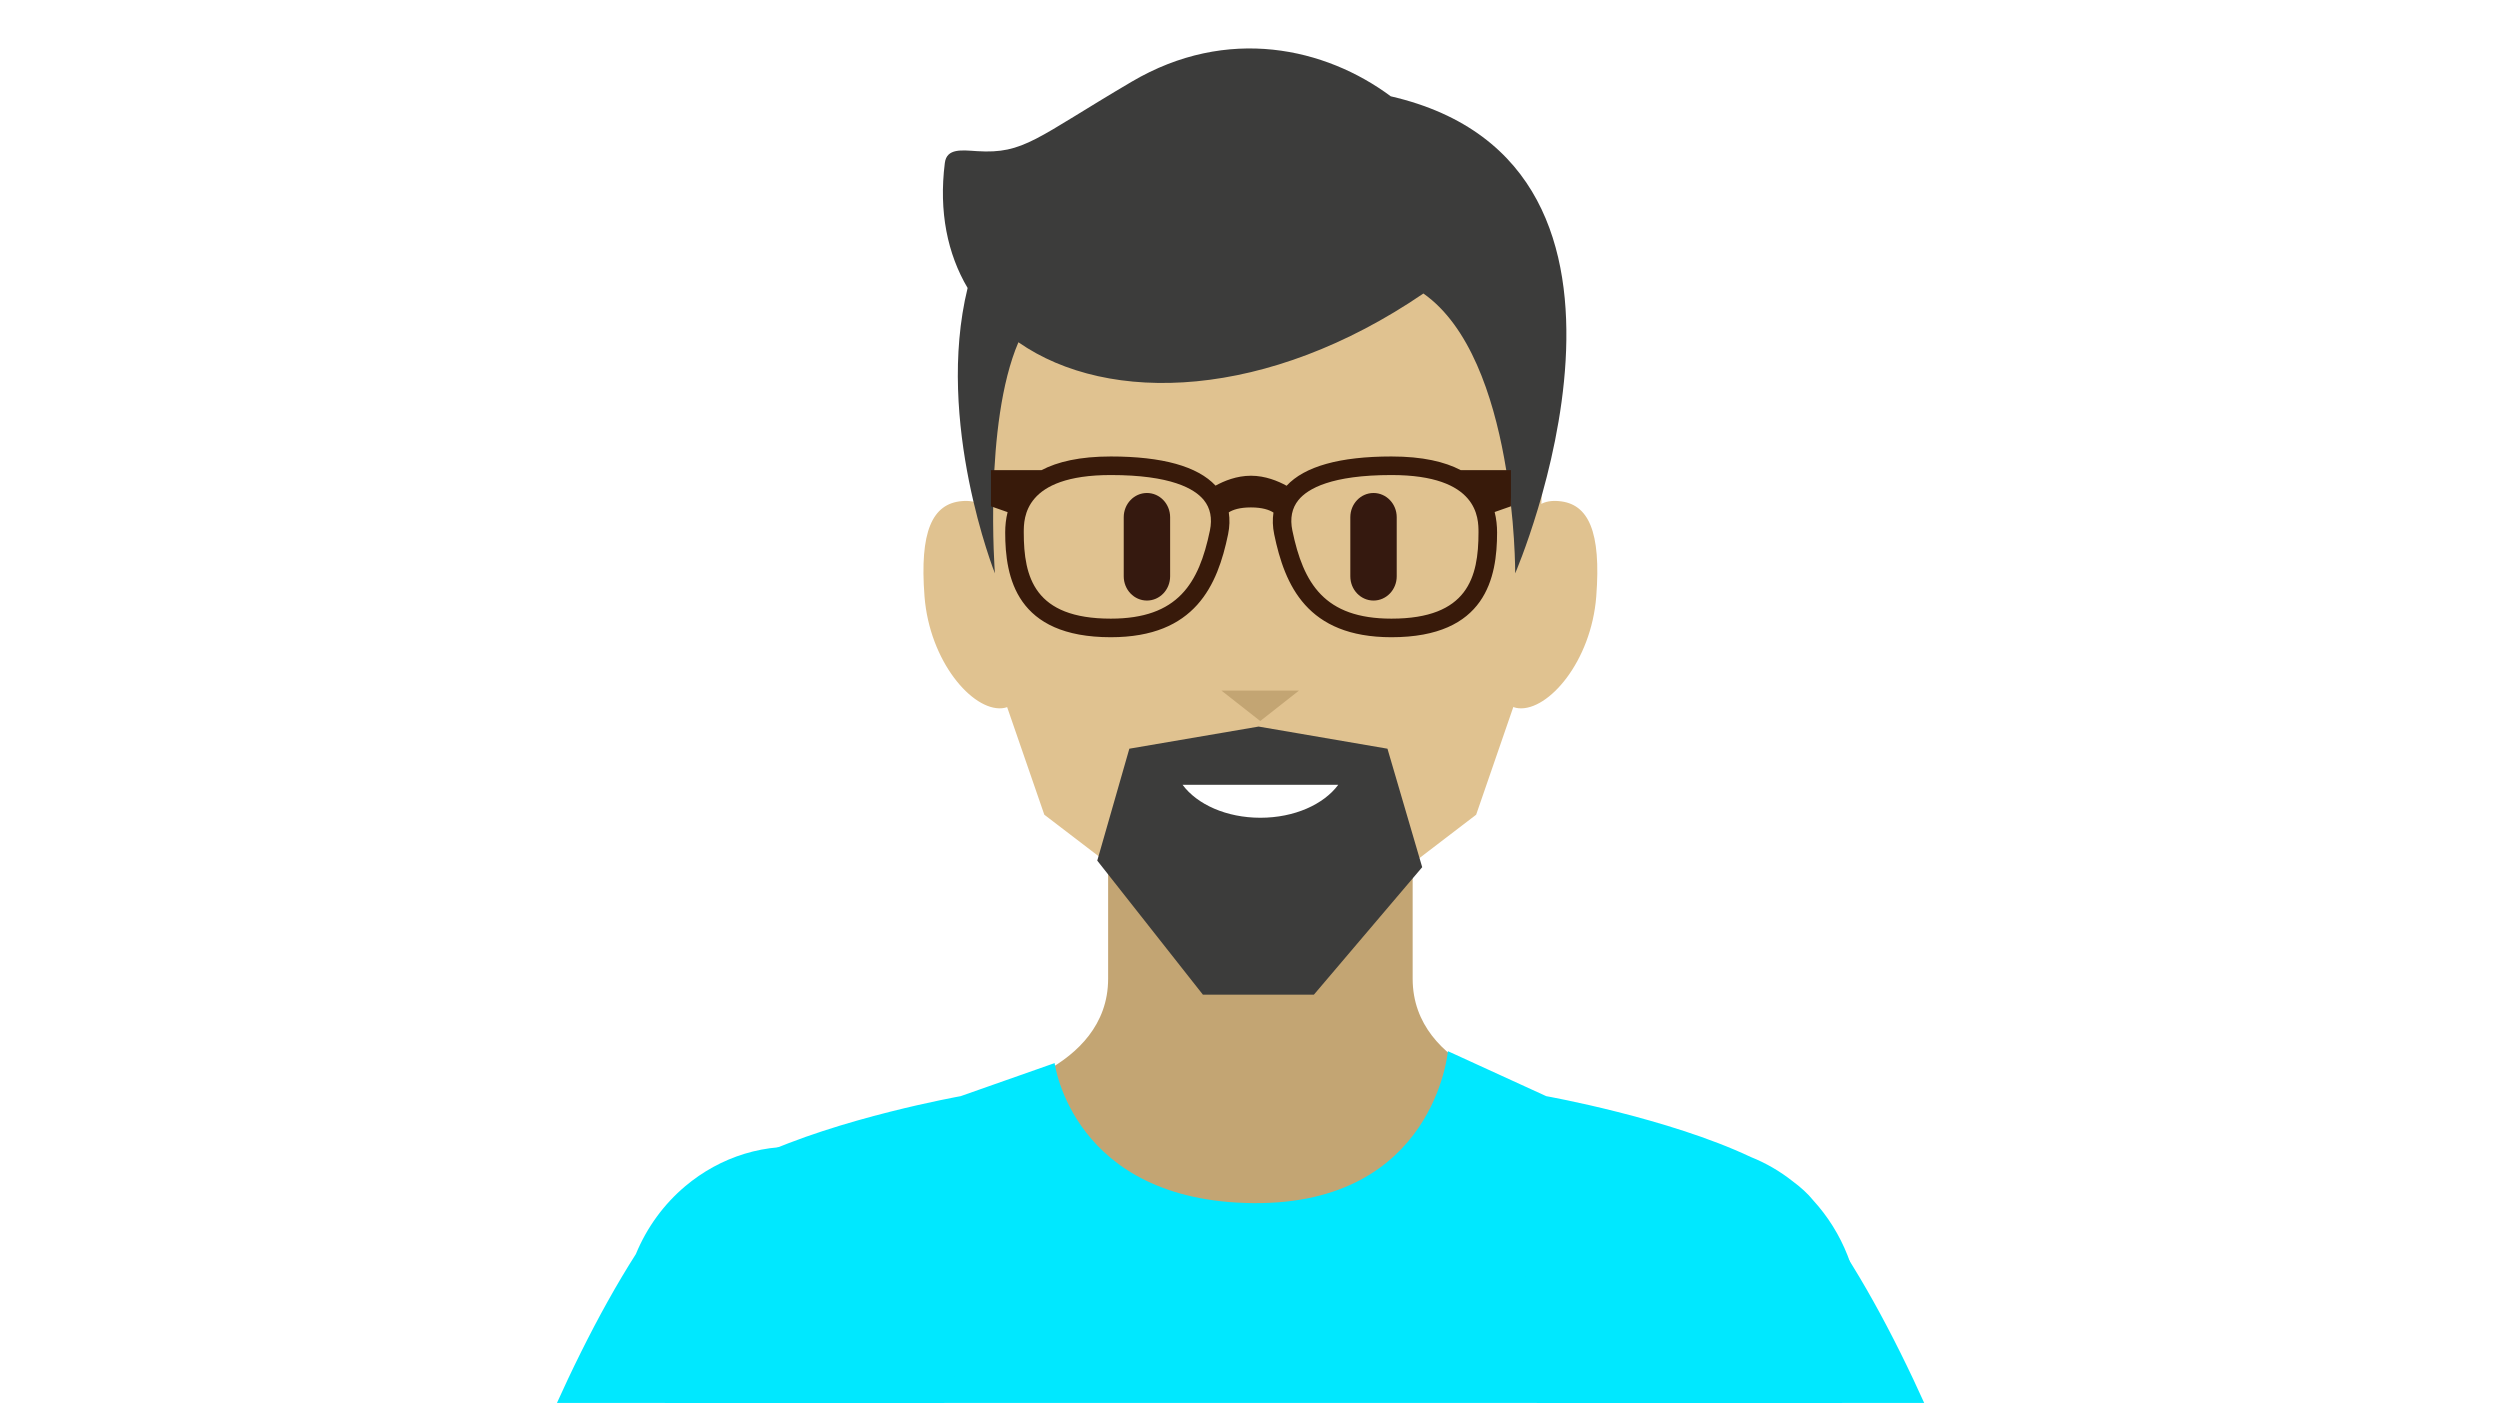 <?xml version="1.0" encoding="UTF-8"?><svg id="lunette" xmlns="http://www.w3.org/2000/svg" viewBox="0 0 3849 2160"><defs><style>.cls-1{fill:#fff;}.cls-2{fill:#e0c290;}.cls-3{fill:#381a0a;}.cls-4{fill:#3c3c3b;}.cls-5{fill:#35190f;}.cls-6{fill:#c3a573;}.cls-7{fill:#00e8ff;}</style></defs><g id="bg"><rect class="cls-1" width="3849" height="2160"/></g><path class="cls-6" d="m2364.4,1683.53s-189.47-34.84-189.47-176.58v-232.59h-468.86v232.59c0,141.74-189.41,176.58-189.41,176.58l423.59,400.93,424.15-400.93Z"/><path class="cls-7" d="m2864.06,2036.36c0-73.06-27.63-139.26-72.38-188.27-8.24-10.21-18.9-19.98-31.53-29.3-19.55-15.48-41.2-28.12-64.5-37.41-127.28-60.23-315.04-93.73-315.04-93.73l-151.4-69.27s-20.64,236.23-299.4,233.94c-278.75-2.29-306.09-215.59-306.09-215.59l-144.7,50.92s-187.77,33.5-315.04,93.73c-23.3,9.29-44.95,21.93-64.5,37.41-12.63,9.32-23.29,19.1-31.53,29.3-44.75,49.01-72.38,115.21-72.38,188.27,0,122.68,77.48,226.46,184.13,260.96,15.96,161.48,60.63,651.46,48.48,965.47-5.56,143.71,5.2,371.3-39.25,522.49-60.94,207.26-96.48,589.79-76.05,576.27,0,0,382.93,44.39,655.03,38.42,63.92-1.4,205.48-16.09,264.96-15.37,271.13,3.3,706.55-30.73,706.55-30.73,17.34,11.48-.35-256.87-43.36-465.03-5.34-28.51-13.03-61-23.63-97.7-.56-1.97-1.13-3.93-1.7-5.87-44.45-151.18-33.69-378.78-39.25-522.49-12.15-314.01,32.52-803.99,48.48-965.47,106.65-34.5,184.13-138.28,184.13-260.96Z"/><path class="cls-7" d="m3295.29,3241.71c-54.13-258.77-219.92-943.27-454.09-1310.55-17.03-41.35-43.33-76.96-75.96-104.46,0,0,0,0,0,0h0c-53.76-45.29-124.34-68.59-198.24-58.47-143.28,19.63-244.19,156.8-225.39,306.38,16.13,128.36,115.25,223.89,233.57,236.08,18.88,30.78,139.63,232.22,260.54,543.16,62.31,160.23,121.99,421.38,153.93,511.95l.65-.18c27.82,69.39,97.35,113.76,172.24,103.51,89.69-12.29,152.86-98.16,141.09-191.79-1.56-12.42-4.44-24.31-8.33-35.64Z"/><path class="cls-7" d="m524.88,3241.35c54.13-258.77,219.92-943.27,454.09-1310.55,17.03-41.35,43.33-76.96,75.96-104.46,0,0,0,0,0,0h0c53.76-45.29,124.34-68.59,198.24-58.47,143.28,19.63,244.19,156.8,225.39,306.38-16.13,128.36-115.25,223.89-233.57,236.08-18.88,30.78-139.63,232.22-260.54,543.16-62.31,160.23-121.99,421.38-153.93,511.95l-.65-.18c-27.82,69.39-97.35,113.76-172.24,103.51-89.69-12.29-152.86-98.16-141.09-191.79,1.56-12.42,4.44-24.31,8.33-35.64Z"/><path class="cls-2" d="m1547.95,905.33c-7.75-100.04-21.21-137.74-66.93-133.84-45.74,3.81-65.38,46.82-57.63,146.84,7.85,99.93,73.41,175.95,119.2,172.1,45.76-3.91,13.21-85.14,5.36-185.11Z"/><path class="cls-2" d="m2399.97,771.49c-45.71-3.91-59.13,33.8-66.93,133.84-7.8,99.97-40.38,181.2,5.36,185.11,45.76,3.85,111.41-72.17,119.2-172.1,7.72-100.02-11.89-143.03-57.63-146.84Z"/><path class="cls-2" d="m1940.25,132.48c-341.41,0-440.19,248.77-440.19,421.71l13.89,428.45,93.87,271.69,251.51,192.28h161.87l251.48-192.28,93.76-271.69,13.94-428.45c0-172.94-98.83-421.71-440.14-421.71Z"/><polygon class="cls-4" points="1738.73 1152.69 1689.34 1325 1851.98 1531.38 1937.43 1531.38 2022.88 1531.38 2189.62 1335.12 2136.12 1152.69 1937.76 1118.63 1738.73 1152.69"/><path class="cls-1" d="m2060.33,1208.32c-22.28,30.15-67.54,50.69-119.76,50.69h-.1c-52.25,0-97.43-20.54-119.76-50.69h239.62Z"/><polygon class="cls-6" points="1940.25 1110.11 1880.57 1063.27 1999.85 1063.27 1940.25 1110.11"/><path class="cls-5" d="m1765.81,924.61c-19.73,0-35.72-16.7-35.72-37.29v-91.02c0-20.6,15.99-37.29,35.72-37.29s35.72,16.7,35.72,37.29v91.02c0,20.6-15.99,37.29-35.72,37.29Z"/><path class="cls-5" d="m2114.67,924.61c-19.73,0-35.72-16.7-35.72-37.29v-91.02c0-20.6,15.99-37.29,35.72-37.29s35.72,16.7,35.72,37.29v91.02c0,20.6-15.99,37.29-35.72,37.29Z"/><path class="cls-4" d="m2141.23,148.27c-100.52-74.72-251.37-109.32-398.79-22.53-147.94,87.1-165.65,111.51-238.1,106.97-23.22-1.45-46.76-4.94-49.67,18.15-9.48,75.26,4.13,140.15,35.08,192.53-50.49,206.27,42.01,439.34,42.01,439.34,0,0-17.55-230.42,36.2-355.79,139.32,97.12,384.04,88.24,623.52-75.06,143.02,100.45,141.32,430.86,141.32,430.86,0,0,270.85-627.73-191.58-734.47Z"/><path class="cls-3" d="m2326.23,723.78h-77.36c-24.45-12.82-58.67-20.99-106.57-20.99-79.66,0-133.72,15.26-161.46,45.07-13.12-7.22-32.71-15.42-54.87-15.42s-41.38,8.05-54.5,15.22c-27.8-29.67-81.79-44.87-161.26-44.87-47.9,0-82.12,8.17-106.57,20.99h-77.92v55.73l25.58,8.97c-2.62,10.45-3.69,21.04-3.69,31.26,0,69.26,16.86,161.32,162.6,161.32,130.17,0,164.32-80.09,180.55-158.42,2.46-11.88,2.72-23.2,1.08-33.82,6.35-4.06,16.82-7.61,34.14-7.61s28.35,3.74,34.65,7.92c-1.59,10.54-1.31,21.75,1.13,33.51,16.24,78.33,50.38,158.42,180.55,158.42,145.74,0,162.6-92.07,162.6-161.32,0-10.28-1.09-20.93-3.74-31.44l25.07-8.8v-55.73Zm-463.47,93.06c-16.88,81.41-49.27,135.63-152.56,135.63-117.77,0-134.01-63.8-134.01-132.73,0-21.86,0-88.37,134.01-88.37,92.46,0,128.9,20.93,143.19,38.49,10.11,12.41,13.26,28.21,9.37,46.98Zm279.53,135.63c-103.29,0-135.68-54.22-152.56-135.63-3.89-18.76-.73-34.57,9.37-46.98,14.29-17.56,50.73-38.49,143.19-38.49,134.01,0,134.01,66.51,134.01,88.37,0,68.93-16.24,132.73-134.01,132.73Z"/></svg>
